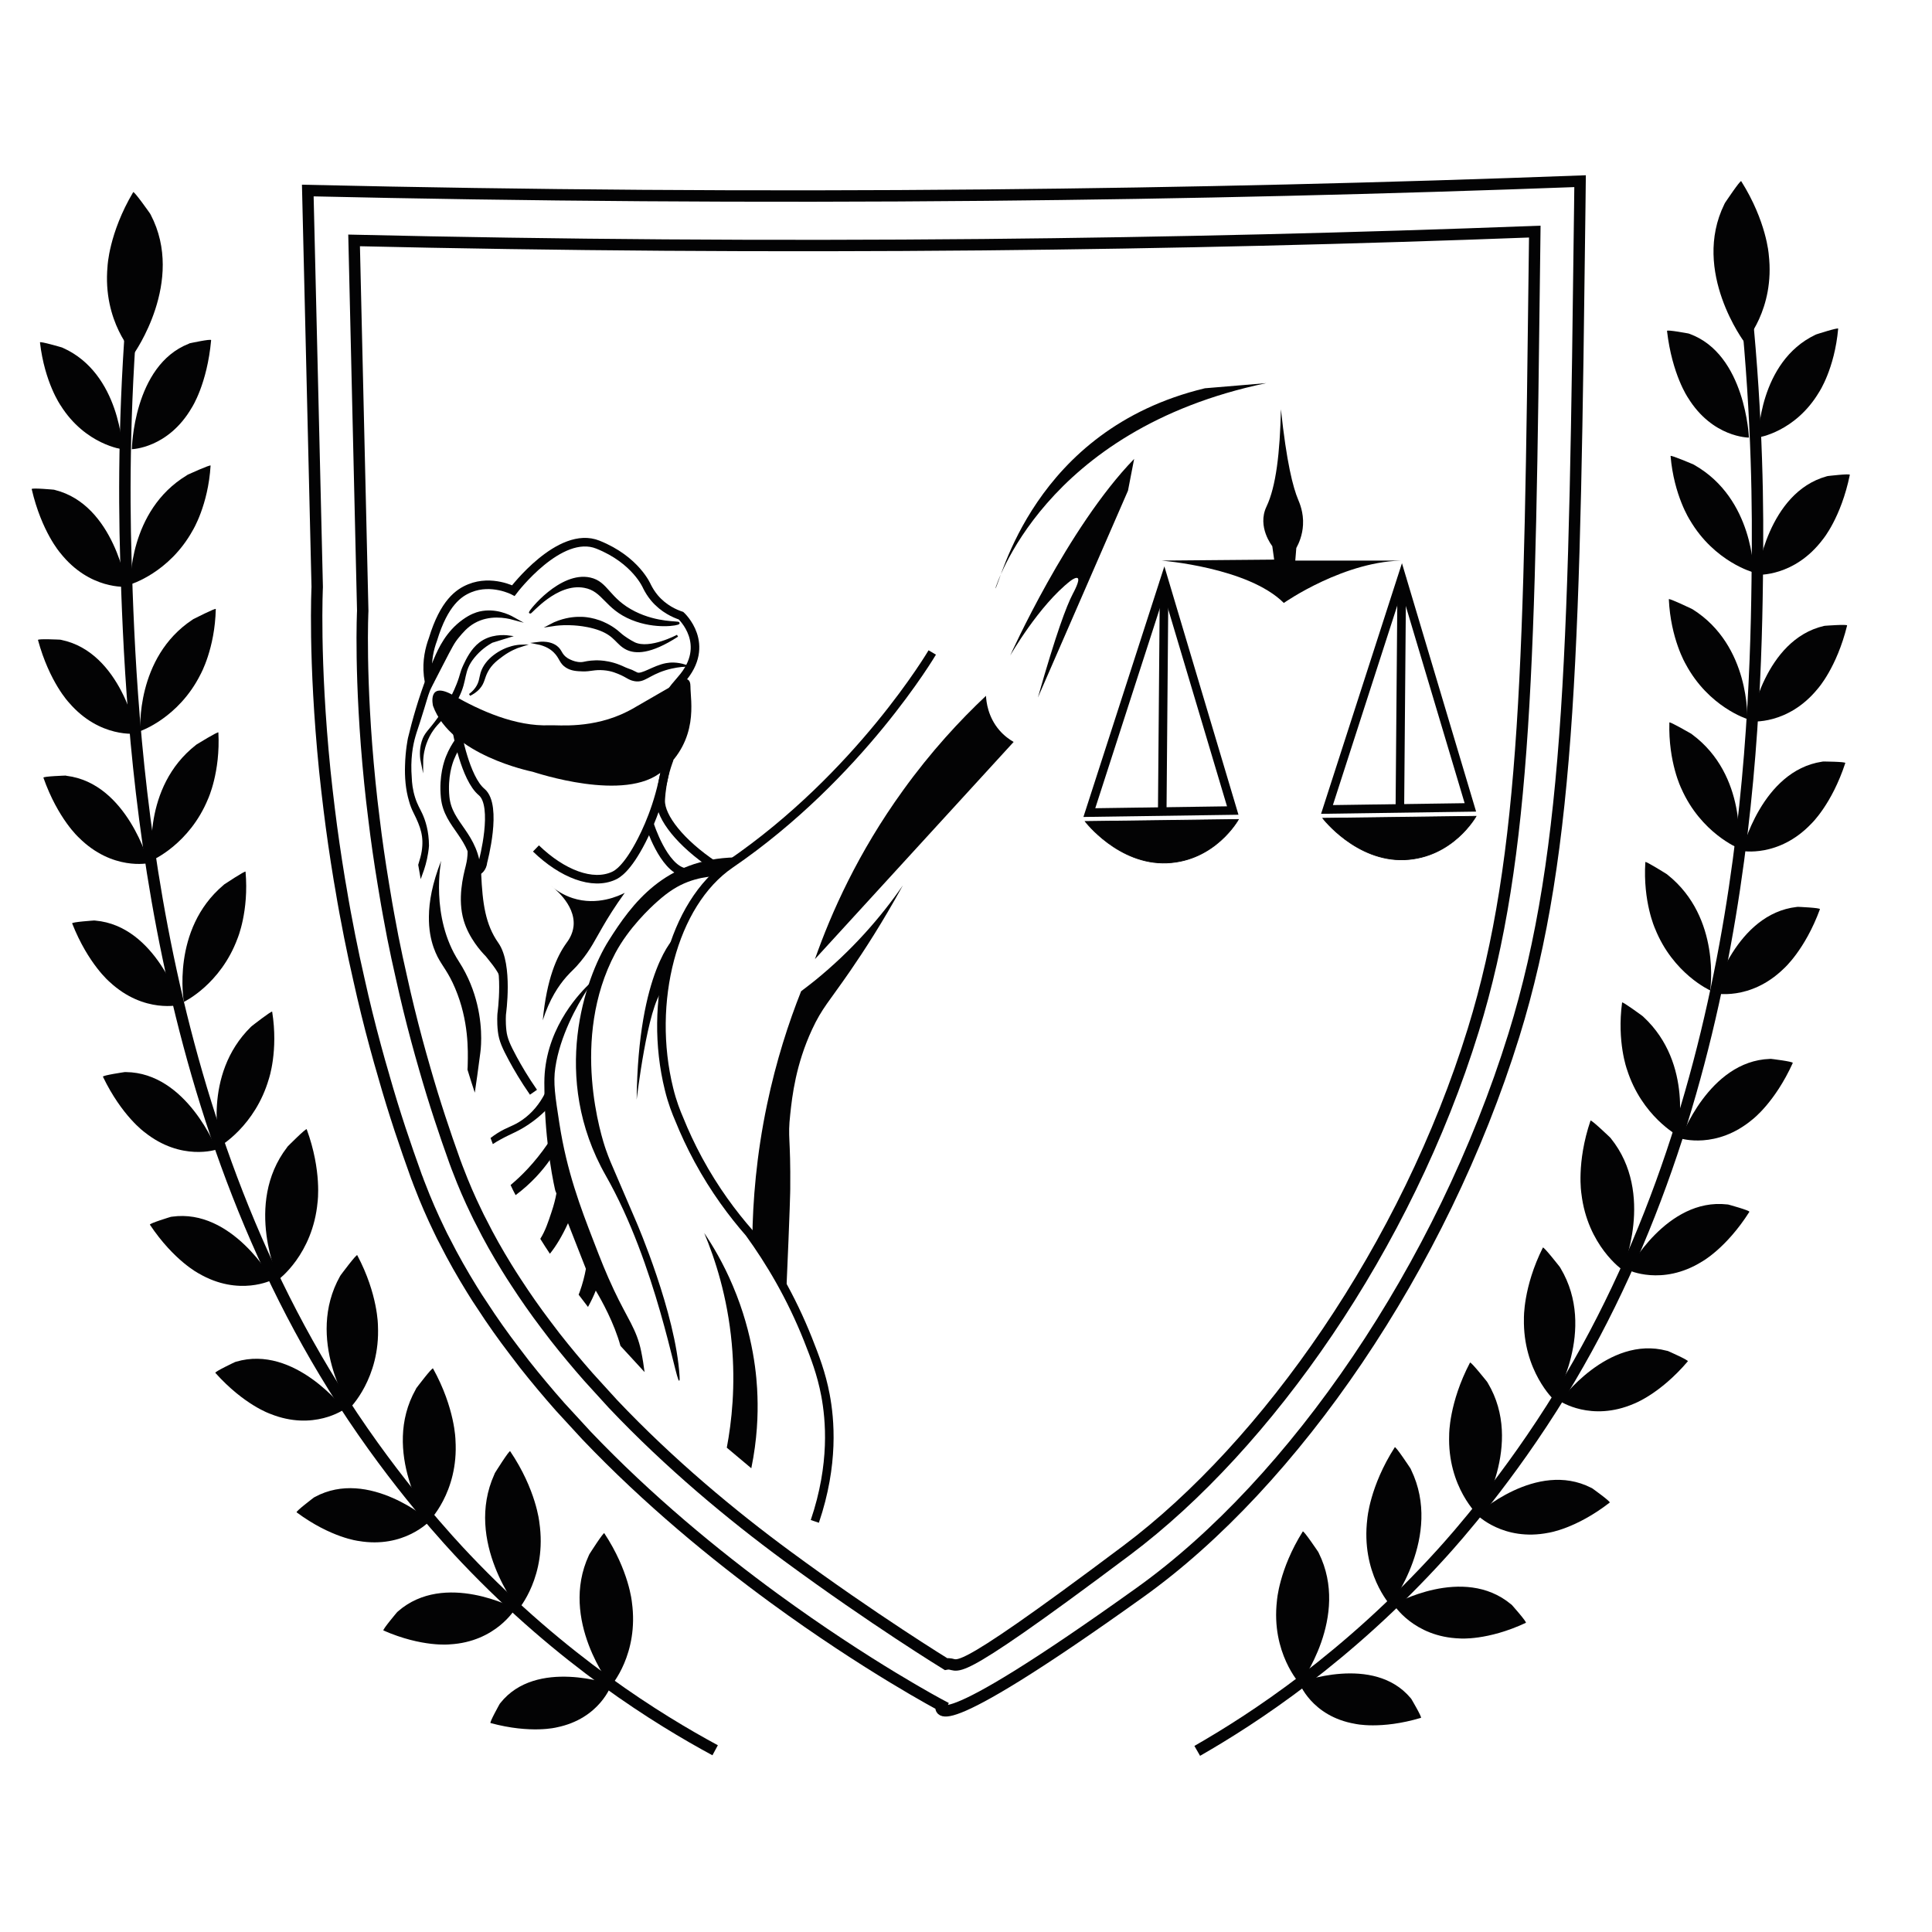 <?xml version="1.0" encoding="UTF-8"?> <svg xmlns="http://www.w3.org/2000/svg" width="32" height="32" viewBox="0 0 32 32" fill="none"><path d="M16.331 11.525C15.899 11.931 15.42 12.448 14.957 13.091C14.212 14.122 13.768 15.117 13.498 15.886L16.789 12.289C16.72 12.249 16.633 12.188 16.552 12.094C16.363 11.874 16.336 11.624 16.331 11.525Z" fill="#030304"></path><path d="M13.269 16.418C13.345 16.36 13.423 16.301 13.5 16.239C14.11 15.743 14.585 15.198 14.954 14.665C14.616 15.281 14.305 15.758 14.084 16.079C13.733 16.589 13.614 16.698 13.45 17.052C13.182 17.63 13.121 18.15 13.089 18.455C13.044 18.862 13.097 18.809 13.089 19.699C13.089 19.699 13.087 19.969 13.021 21.452L12.461 20.519C12.468 19.898 12.527 19.141 12.704 18.297C12.857 17.566 13.063 16.936 13.269 16.418Z" fill="#030304"></path><path d="M18.785 7.601C17.682 8.737 16.732 10.858 16.732 10.858C16.732 10.858 17.208 10.026 17.733 9.619C17.77 9.591 17.828 9.559 17.85 9.576C17.891 9.609 17.79 9.796 17.767 9.84C17.664 10.038 17.493 10.491 17.191 11.553C17.689 10.411 18.186 9.268 18.683 8.127L18.785 7.601Z" fill="#030304"></path><path d="M20.973 6.346C17.269 7.117 16.486 9.748 16.486 9.748C16.571 9.662 17.1 7.117 19.957 6.431L20.973 6.346Z" fill="#030304"></path><path d="M15.441 10.807C15.441 10.807 14.242 12.844 12.094 14.313C11.138 14.967 10.727 16.608 11.081 18.038C11.133 18.253 11.201 18.425 11.252 18.542C11.337 18.753 11.441 18.978 11.567 19.211C11.836 19.708 12.137 20.109 12.41 20.421C12.75 20.89 13.101 21.475 13.383 22.185C13.496 22.471 13.604 22.747 13.672 23.106C13.748 23.51 13.818 24.249 13.496 25.199" stroke="#030304" stroke-width="0.142" stroke-miterlimit="10"></path><path d="M11.178 15.522C11.178 15.522 10.568 16.066 10.545 18.214C10.545 18.214 10.726 16.654 10.975 16.404C10.975 16.404 10.997 15.816 11.178 15.522Z" fill="#030304"></path><path d="M12.038 23.978C12.119 23.55 12.185 22.954 12.12 22.251C12.048 21.472 11.842 20.847 11.664 20.422C11.803 20.628 11.98 20.922 12.139 21.299C12.484 22.112 12.537 22.816 12.546 23.131C12.556 23.428 12.543 23.837 12.444 24.319C12.309 24.205 12.174 24.091 12.038 23.978Z" fill="#030304"></path><path d="M11.8 14.517C11.699 14.524 11.554 14.546 11.393 14.607C11.224 14.672 11.075 14.765 10.895 14.925C10.763 15.041 10.414 15.371 10.193 15.784C9.434 17.21 9.971 18.86 10.035 19.041C10.086 19.187 10.137 19.305 10.171 19.381C10.306 19.696 10.46 20.053 10.543 20.247C10.543 20.247 11.193 21.749 11.256 22.797C11.258 22.829 11.26 22.868 11.248 22.869C11.193 22.877 10.872 20.944 10.034 19.472C9.107 17.843 9.696 16.192 10.08 15.582C10.464 14.971 11.008 14.225 12.183 14.201L11.8 14.517Z" fill="#030304"></path><path d="M10.676 22.726C10.663 22.623 10.645 22.506 10.62 22.383C10.546 22.017 10.39 21.839 10.17 21.37C10.033 21.079 9.951 20.868 9.831 20.556C9.617 20.004 9.388 19.402 9.266 18.612C9.196 18.16 9.16 17.936 9.198 17.684C9.274 17.16 9.557 16.654 9.719 16.403C9.785 16.297 9.831 16.235 9.831 16.235C9.831 16.235 9.8 16.261 9.748 16.309C9.542 16.508 9.016 17.096 9.016 17.933C9.016 17.997 9.017 18.061 9.018 18.122C9.019 18.217 9.023 18.309 9.027 18.4C9.037 18.598 9.052 18.781 9.071 18.941C9.082 19.04 9.093 19.13 9.105 19.213C9.151 19.531 9.197 19.719 9.197 19.719L9.214 19.762L9.406 20.255L9.703 21.012L9.808 21.28C9.808 21.28 9.829 21.314 9.867 21.375C9.967 21.542 10.172 21.912 10.277 22.292L10.676 22.726Z" fill="#030304"></path><path d="M9.493 20.059C9.466 20.13 9.439 20.195 9.41 20.256C9.309 20.477 9.208 20.642 9.108 20.766C9.053 20.685 9.001 20.602 8.949 20.519C9.032 20.387 9.081 20.238 9.134 20.078C9.174 19.961 9.2 19.855 9.217 19.762C9.23 19.694 9.239 19.634 9.245 19.584L9.493 20.059Z" fill="#030304"></path><path d="M9.945 21.167C9.928 21.226 9.902 21.296 9.868 21.376C9.836 21.458 9.793 21.549 9.739 21.647C9.687 21.579 9.635 21.512 9.584 21.444C9.591 21.428 9.597 21.413 9.602 21.397C9.65 21.264 9.683 21.134 9.705 21.013C9.71 20.988 9.714 20.965 9.718 20.941L9.945 21.167Z" fill="#030304"></path><path d="M7.97 17.196C7.97 17.343 7.956 17.434 7.956 17.434C7.916 17.736 7.888 17.947 7.864 18.098C7.822 17.97 7.781 17.844 7.743 17.717C7.745 17.686 7.747 17.652 7.747 17.619C7.751 17.413 7.768 16.909 7.538 16.368C7.425 16.1 7.328 16.005 7.246 15.845C7.224 15.801 7.203 15.753 7.182 15.694C7.136 15.562 7.101 15.394 7.104 15.181C7.106 14.936 7.159 14.633 7.307 14.257C7.307 14.257 7.12 15.184 7.601 15.926C7.916 16.414 7.97 16.912 7.97 17.196Z" fill="#030304"></path><path d="M8.877 14.053C9.314 14.475 9.814 14.667 10.166 14.505C10.218 14.481 10.385 14.397 10.63 13.918C10.781 13.623 10.972 13.158 11.052 12.527" stroke="#030304" stroke-width="0.142" stroke-miterlimit="10"></path><path d="M19.25 13.483L19.282 9.62" stroke="#030304" stroke-width="0.142" stroke-miterlimit="10"></path><path d="M17.975 13.606L20.512 13.573C20.512 13.573 20.132 14.259 19.328 14.293C18.525 14.325 17.975 13.606 17.975 13.606Z" fill="#030304" stroke="#020203" stroke-width="0.012" stroke-miterlimit="10"></path><path d="M19.283 9.62C18.87 10.9 18.457 12.18 18.043 13.459C18.834 13.448 19.626 13.437 20.418 13.425C20.04 12.157 19.662 10.888 19.283 9.62Z" stroke="#030304" stroke-width="0.142" stroke-miterlimit="10"></path><path d="M23.186 13.431L23.218 9.568" stroke="#030304" stroke-width="0.142" stroke-miterlimit="10"></path><path d="M21.91 13.553L24.448 13.52C24.448 13.52 24.067 14.206 23.264 14.24C22.461 14.272 21.91 13.553 21.91 13.553Z" fill="#030304" stroke="#020203" stroke-width="0.012" stroke-miterlimit="10"></path><path d="M23.218 9.568C22.805 10.848 22.392 12.128 21.979 13.407C22.77 13.395 23.562 13.384 24.354 13.373C23.975 12.105 23.596 10.836 23.218 9.568Z" stroke="#030304" stroke-width="0.142" stroke-miterlimit="10"></path><path d="M23.292 9.285C22.286 9.269 21.264 9.987 21.264 9.987C20.673 9.396 19.236 9.285 19.236 9.285L21.104 9.269L21.073 9.046C21.073 9.046 20.817 8.726 20.977 8.391C21.136 8.056 21.2 7.497 21.216 6.779C21.31 7.663 21.416 8.073 21.503 8.279C21.523 8.328 21.594 8.487 21.582 8.695C21.573 8.86 21.517 8.993 21.471 9.077L21.454 9.285H23.292Z" fill="#030304"></path><path d="M8.498 10.242C8.383 10.211 8.104 10.156 7.85 10.3C7.727 10.369 7.648 10.464 7.581 10.545C7.508 10.633 7.475 10.695 7.317 11.002C7.179 11.268 7.111 11.401 7.1 11.43C7.055 11.546 7.056 11.571 6.933 11.958C6.869 12.157 6.87 12.145 6.859 12.189C6.814 12.344 6.772 12.574 6.797 12.888C6.8 12.965 6.81 13.08 6.852 13.213C6.891 13.338 6.935 13.403 6.974 13.488C7.024 13.598 7.08 13.766 7.082 14.007C7.08 14.034 7.076 14.075 7.068 14.124C7.047 14.261 7.01 14.38 6.976 14.472C6.967 14.422 6.959 14.374 6.951 14.326C6.98 14.232 6.998 14.168 7.008 14.103C7.046 13.857 6.992 13.694 6.87 13.452C6.84 13.393 6.816 13.331 6.798 13.265C6.739 13.07 6.726 12.862 6.732 12.681C6.738 12.426 6.78 12.23 6.78 12.23C6.852 11.929 6.953 11.574 7.095 11.203C7.131 11.109 7.17 11.014 7.21 10.918C7.283 10.747 7.407 10.476 7.676 10.283C7.8 10.193 7.894 10.164 7.948 10.151C8.202 10.094 8.419 10.198 8.498 10.242Z" fill="#030304" stroke="#020203" stroke-width="0.047" stroke-miterlimit="10"></path><path d="M11.088 12.566C11.062 12.635 11.028 12.733 10.999 12.856C10.949 13.072 10.944 13.24 10.943 13.26C10.937 13.539 11.278 13.965 11.816 14.326" stroke="#030304" stroke-width="0.142" stroke-miterlimit="10"></path><path d="M9.618 15.925C9.509 16.058 9.471 16.076 9.381 16.179C9.256 16.321 9.101 16.547 8.99 16.9C9.055 16.209 9.225 15.839 9.378 15.625C9.412 15.579 9.485 15.48 9.5 15.338C9.536 14.966 9.13 14.675 9.13 14.675C9.208 14.742 9.326 14.824 9.486 14.876C9.895 15.008 10.257 14.835 10.348 14.788C10.182 15.017 10.063 15.211 9.984 15.348C9.852 15.574 9.786 15.72 9.618 15.925Z" fill="#030304"></path><path d="M9.228 19.022C9.197 19.076 9.156 19.14 9.107 19.212V19.214C8.984 19.389 8.801 19.601 8.54 19.795C8.51 19.741 8.483 19.684 8.457 19.628C8.632 19.481 8.853 19.264 9.073 18.942V18.941C9.12 18.874 9.164 18.802 9.21 18.727L9.228 19.022Z" fill="#030304"></path><path d="M9.119 18.307C9.094 18.334 9.065 18.366 9.029 18.401C8.96 18.469 8.87 18.547 8.757 18.623C8.579 18.744 8.468 18.775 8.293 18.872C8.254 18.893 8.21 18.918 8.163 18.95C8.15 18.917 8.137 18.883 8.125 18.849C8.163 18.819 8.201 18.793 8.237 18.77C8.404 18.664 8.5 18.655 8.651 18.549C8.819 18.432 8.937 18.279 9.019 18.123C9.02 18.123 9.019 18.121 9.019 18.121C9.04 18.085 9.057 18.048 9.073 18.012C9.089 18.109 9.104 18.208 9.119 18.307Z" fill="#030304"></path><path d="M7.59 12.3C7.551 12.357 7.498 12.442 7.453 12.555C7.428 12.618 7.339 12.858 7.373 13.204C7.421 13.685 7.868 13.826 7.899 14.477C7.921 14.964 7.968 15.335 8.196 15.658C8.425 15.983 8.31 16.793 8.31 16.793C8.31 16.793 8.299 16.921 8.317 17.077C8.333 17.22 8.386 17.334 8.494 17.535C8.574 17.683 8.686 17.875 8.836 18.091" stroke="#030304" stroke-width="0.142" stroke-miterlimit="10"></path><path d="M10.76 13.658C10.76 13.658 10.985 14.375 11.336 14.449" stroke="#030304" stroke-width="0.142" stroke-miterlimit="10"></path><path d="M7.779 11.509C7.809 11.487 7.85 11.453 7.887 11.401C7.956 11.305 7.952 11.23 7.977 11.147C8.048 10.917 8.295 10.767 8.481 10.718C8.544 10.701 8.598 10.696 8.633 10.695C8.55 10.721 8.439 10.768 8.322 10.853C8.231 10.92 8.136 10.989 8.068 11.114C8.004 11.231 8.016 11.301 7.932 11.397C7.879 11.456 7.819 11.49 7.779 11.509Z" fill="#030304" stroke="#020203" stroke-width="0.035" stroke-miterlimit="10"></path><path d="M11.221 10.53C11.221 10.53 10.765 10.774 10.508 10.655C10.423 10.614 10.331 10.547 10.331 10.547C10.273 10.505 10.263 10.489 10.215 10.451C10.1 10.36 9.986 10.313 9.932 10.293C9.819 10.252 9.722 10.24 9.672 10.236C9.635 10.234 9.521 10.226 9.377 10.259C9.308 10.275 9.212 10.303 9.105 10.361C9.167 10.351 9.243 10.341 9.332 10.338C9.462 10.334 9.562 10.345 9.604 10.35C9.648 10.355 9.803 10.375 9.942 10.429C10.199 10.528 10.217 10.664 10.383 10.746C10.522 10.813 10.765 10.826 11.221 10.53Z" fill="#030304" stroke="#020203" stroke-width="0.035" stroke-miterlimit="10"></path><path d="M11.35 11.025C11.209 10.981 11.103 10.988 11.034 11.001C10.824 11.04 10.625 11.196 10.544 11.152C10.468 11.112 10.447 11.104 10.404 11.09C10.337 11.066 10.322 11.053 10.265 11.031C10.129 10.975 10.007 10.961 9.95 10.957C9.829 10.949 9.733 10.965 9.684 10.976C9.67 10.978 9.671 10.978 9.664 10.98C9.53 11.005 9.391 10.915 9.391 10.915C9.28 10.842 9.301 10.778 9.213 10.711C9.159 10.671 9.064 10.629 8.891 10.652C9.047 10.682 9.135 10.744 9.187 10.797C9.286 10.895 9.277 10.975 9.383 11.043C9.465 11.095 9.552 11.1 9.651 11.103C9.784 11.107 9.841 11.071 9.999 11.084C10.071 11.09 10.126 11.103 10.174 11.119C10.383 11.191 10.399 11.245 10.511 11.265C10.672 11.294 10.733 11.173 11.02 11.084C11.157 11.042 11.275 11.029 11.35 11.025Z" fill="#030304" stroke="#020203" stroke-width="0.035" stroke-miterlimit="10"></path><path d="M7.95 10.656C7.814 10.76 7.737 10.924 7.693 11.016C7.628 11.155 7.647 11.163 7.579 11.337C7.479 11.592 7.348 11.78 7.268 11.893C7.11 12.116 7.045 12.14 7.001 12.286C6.958 12.427 6.972 12.558 6.991 12.646C6.991 12.493 7.022 12.382 7.046 12.314C7.182 11.938 7.4 11.918 7.584 11.545C7.733 11.247 7.652 11.121 7.841 10.886C7.944 10.758 8.061 10.677 8.146 10.63C8.24 10.601 8.335 10.572 8.429 10.543C8.348 10.532 8.128 10.519 7.95 10.656Z" fill="#030304" stroke="#020203" stroke-width="0.035" stroke-miterlimit="10"></path><path d="M7.704 13.82C7.727 13.9 7.753 14.02 7.743 14.165C7.737 14.253 7.72 14.315 7.714 14.342C7.671 14.513 7.575 14.889 7.681 15.247C7.766 15.535 7.968 15.761 8.046 15.839C8.157 15.982 8.271 16.099 8.323 16.3C8.352 16.411 8.352 16.511 8.347 16.585C8.345 16.599 8.344 16.613 8.343 16.625C8.361 16.443 8.361 16.18 8.264 15.887C8.232 15.791 8.195 15.706 8.156 15.631" fill="#030304"></path><path d="M7.115 11.326C7.105 11.283 7.097 11.237 7.091 11.189C7.064 10.944 7.117 10.735 7.171 10.59C7.356 9.982 7.599 9.817 7.782 9.743C8.145 9.595 8.503 9.782 8.503 9.782C8.503 9.782 9.271 8.767 9.903 9.021C10.535 9.274 10.716 9.713 10.716 9.713C10.745 9.771 10.785 9.838 10.84 9.904C10.993 10.085 11.178 10.164 11.28 10.198C11.28 10.198 11.801 10.672 11.28 11.26C10.976 11.605 10.958 11.732 10.996 11.778C10.996 11.778 10.998 11.78 11.077 11.803" stroke="#030304" stroke-width="0.142" stroke-miterlimit="10"></path><path d="M8.778 10.148C8.765 10.132 9.286 9.475 9.773 9.583C10.063 9.647 10.074 9.924 10.51 10.143C10.893 10.334 11.242 10.299 11.24 10.321C11.238 10.343 10.858 10.411 10.468 10.252C10.027 10.073 10.001 9.777 9.679 9.719C9.215 9.633 8.789 10.163 8.778 10.148Z" fill="#030304" stroke="#020203" stroke-width="0.035" stroke-miterlimit="10"></path><path d="M7.172 11.691C7.172 11.691 7.07 11.266 7.511 11.518C7.952 11.771 8.54 12.036 9.106 12.013C9.256 12.007 9.819 12.075 10.395 11.783C10.453 11.754 10.499 11.727 10.531 11.708C10.753 11.579 10.975 11.451 11.198 11.323C11.198 11.323 11.436 11.128 11.436 11.369C11.436 11.611 11.582 12.243 10.972 12.772C10.361 13.301 8.868 12.795 8.823 12.783C8.778 12.772 7.467 12.507 7.172 11.691Z" fill="#030304"></path><path d="M7.92 14.419C7.92 14.419 7.989 14.385 8 14.273C8 14.273 8.249 13.345 7.977 13.118C7.705 12.892 7.57 12.123 7.57 12.123" stroke="#030304" stroke-width="0.142" stroke-miterlimit="10"></path><path d="M19.83 29C20.755 28.47 22.32 27.452 23.885 25.723C24.104 25.481 24.991 24.488 25.86 23.069C28.995 17.944 29.094 11.823 29.11 9.06C29.117 7.935 29.075 6.328 28.846 4.392" stroke="#030304" stroke-width="0.189" stroke-miterlimit="10"></path><path d="M28.571 3.361C28.571 3.361 28.826 2.978 28.84 3.001C29.26 3.668 29.296 4.216 29.296 4.216C29.402 5.127 28.896 5.672 28.896 5.672C28.896 5.672 28.011 4.497 28.561 3.381" fill="#030304"></path><path d="M30.085 5.538C30.085 5.538 30.448 5.42 30.446 5.444C30.386 6.111 30.13 6.494 30.13 6.494C29.736 7.156 29.123 7.246 29.123 7.246C29.123 7.246 29.133 5.992 30.067 5.546" fill="#030304"></path><path d="M27.968 5.524C27.968 5.524 27.608 5.456 27.611 5.481C27.695 6.207 27.958 6.587 27.958 6.587C28.366 7.251 28.968 7.248 28.968 7.248C28.968 7.248 28.912 5.866 27.985 5.53" fill="#030304"></path><path d="M25.836 20.986C25.836 20.986 25.567 20.641 25.555 20.664C25.226 21.32 25.241 21.84 25.241 21.84C25.223 22.707 25.739 23.188 25.739 23.188C25.739 23.188 26.455 22.023 25.848 21.006" fill="#030304"></path><path d="M27.626 22.377C27.626 22.377 27.972 22.529 27.956 22.547C27.494 23.091 27.063 23.25 27.063 23.25C26.354 23.556 25.838 23.207 25.838 23.207C25.838 23.207 26.629 22.112 27.608 22.373" fill="#030304"></path><path d="M26.666 18.838C26.666 18.838 26.352 18.537 26.344 18.561C26.107 19.259 26.193 19.771 26.193 19.771C26.294 20.632 26.871 21.032 26.871 21.032C26.871 21.032 27.42 19.773 26.681 18.855" fill="#030304"></path><path d="M28.625 19.951C28.625 19.951 28.989 20.05 28.975 20.072C28.591 20.678 28.187 20.898 28.187 20.898C27.527 21.306 26.969 21.036 26.969 21.036C26.969 21.036 27.603 19.835 28.606 19.949" fill="#030304"></path><path d="M27.208 16.831C27.208 16.831 26.871 16.582 26.867 16.605C26.779 17.256 26.948 17.714 26.948 17.714C27.193 18.487 27.786 18.806 27.786 18.806C27.786 18.806 28.057 17.622 27.224 16.846" fill="#030304"></path><path d="M29.332 17.538C29.332 17.538 29.704 17.582 29.694 17.606C29.397 18.262 29.027 18.541 29.027 18.541C28.43 19.042 27.84 18.857 27.84 18.857C27.84 18.857 28.303 17.575 29.312 17.539" fill="#030304"></path><path d="M27.608 14.479C27.608 14.479 27.254 14.256 27.252 14.279C27.21 14.935 27.412 15.379 27.412 15.379C27.712 16.131 28.326 16.404 28.326 16.404C28.326 16.404 28.511 15.202 27.624 14.492" fill="#030304"></path><path d="M29.778 15.02C29.778 15.02 30.153 15.035 30.144 15.059C29.895 15.737 29.545 16.043 29.545 16.043C28.985 16.589 28.385 16.45 28.385 16.45C28.385 16.45 28.755 15.136 29.759 15.022" fill="#030304"></path><path d="M28.012 12.153C28.012 12.153 27.651 11.944 27.65 11.967C27.631 12.624 27.848 13.06 27.848 13.06C28.174 13.8 28.797 14.05 28.797 14.05C28.797 14.05 28.94 12.842 28.029 12.166" fill="#030304"></path><path d="M30.197 12.613C30.197 12.613 30.572 12.615 30.564 12.638C30.339 13.325 30 13.644 30 13.644C29.46 14.21 28.854 14.094 28.854 14.094C28.854 14.094 29.178 12.767 30.178 12.616" fill="#030304"></path><path d="M28.016 10.082C28.016 10.082 27.64 9.902 27.641 9.925C27.671 10.582 27.92 10.999 27.92 10.999C28.3 11.711 28.94 11.909 28.94 11.909C28.94 11.909 28.992 10.693 28.035 10.092" fill="#030304"></path><path d="M30.226 10.365C30.226 10.365 30.6 10.336 30.594 10.36C30.421 11.062 30.107 11.408 30.107 11.408C29.611 12.016 28.998 11.949 28.998 11.949C28.998 11.949 29.223 10.599 30.208 10.368" fill="#030304"></path><path d="M28.051 7.694C28.051 7.694 27.669 7.53 27.67 7.553C27.725 8.208 27.99 8.614 27.99 8.614C28.397 9.309 29.044 9.481 29.044 9.481C29.044 9.481 29.049 8.265 28.068 7.704" fill="#030304"></path><path d="M30.272 7.885C30.272 7.885 30.645 7.84 30.639 7.865C30.493 8.575 30.193 8.932 30.193 8.932C29.72 9.561 29.105 9.52 29.105 9.52C29.105 9.52 29.278 8.162 30.253 7.89" fill="#030304"></path><path d="M24.631 22.887C24.631 22.887 24.36 22.546 24.348 22.569C23.998 23.237 24.003 23.761 24.003 23.761C23.97 24.635 24.492 25.109 24.492 25.109C24.492 25.109 25.248 23.918 24.643 22.907" fill="#030304"></path><path d="M26.372 24.651C26.372 24.651 26.681 24.872 26.662 24.887C26.102 25.322 25.65 25.387 25.65 25.387C24.896 25.537 24.459 25.086 24.459 25.086C24.459 25.086 25.447 24.18 26.354 24.642" fill="#030304"></path><path d="M23.363 24.324C23.363 24.324 23.116 23.948 23.102 23.971C22.686 24.62 22.647 25.157 22.647 25.157C22.537 26.049 23.028 26.586 23.028 26.586C23.028 26.586 23.903 25.442 23.373 24.346" fill="#030304"></path><path d="M25.04 26.582C25.04 26.582 25.295 26.868 25.273 26.879C24.636 27.177 24.181 27.138 24.181 27.138C23.414 27.114 23.082 26.575 23.082 26.575C23.082 26.575 24.236 25.915 25.025 26.57" fill="#030304"></path><path d="M21.834 25.705C21.834 25.705 21.592 25.344 21.578 25.366C21.183 25.997 21.15 26.515 21.15 26.515C21.051 27.377 21.531 27.891 21.531 27.891C21.531 27.891 22.365 26.779 21.844 25.725" fill="#030304"></path><path d="M23.376 28.14C23.376 28.14 23.558 28.447 23.535 28.453C22.868 28.652 22.444 28.552 22.444 28.552C21.72 28.427 21.518 27.868 21.518 27.868C21.518 27.868 22.752 27.394 23.364 28.125" fill="#030304"></path><path d="M11.845 28.99C10.907 28.483 9.318 27.505 7.712 25.813C7.487 25.576 6.576 24.606 5.673 23.206C2.415 18.153 2.168 12.025 2.085 9.258C2.051 8.132 2.054 6.521 2.236 4.575" stroke="#030304" stroke-width="0.189" stroke-miterlimit="10"></path><path d="M2.484 3.535C2.484 3.535 2.22 3.159 2.206 3.183C1.803 3.862 1.781 4.412 1.781 4.412C1.697 5.328 2.216 5.86 2.216 5.86C2.216 5.86 3.073 4.66 2.496 3.556" fill="#030304"></path><path d="M1.026 5.755C1.026 5.755 0.659 5.647 0.662 5.671C0.739 6.338 1.004 6.715 1.004 6.715C1.414 7.368 2.03 7.442 2.03 7.442C2.03 7.442 1.989 6.186 1.044 5.763" fill="#030304"></path><path d="M3.141 5.686C3.141 5.686 3.499 5.608 3.497 5.634C3.431 6.364 3.177 6.751 3.177 6.751C2.785 7.427 2.184 7.44 2.184 7.44C2.184 7.44 2.206 6.055 3.125 5.694" fill="#030304"></path><path d="M5.644 21.119C5.644 21.119 5.905 20.767 5.917 20.79C6.262 21.438 6.26 21.959 6.26 21.959C6.299 22.827 5.795 23.322 5.795 23.322C5.795 23.322 5.051 22.173 5.632 21.138" fill="#030304"></path><path d="M3.892 22.56C3.892 22.56 3.55 22.721 3.567 22.739C4.042 23.271 4.477 23.418 4.477 23.418C5.193 23.707 5.701 23.343 5.701 23.343C5.701 23.343 4.883 22.267 3.911 22.554" fill="#030304"></path><path d="M4.765 18.989C4.765 18.989 5.071 18.68 5.08 18.704C5.334 19.397 5.26 19.912 5.26 19.912C5.18 20.777 4.613 21.193 4.613 21.193C4.613 21.193 4.034 19.946 4.752 19.007" fill="#030304"></path><path d="M2.829 20.155C2.829 20.155 2.468 20.264 2.483 20.285C2.881 20.882 3.291 21.092 3.291 21.092C3.96 21.483 4.512 21.198 4.512 21.198C4.512 21.198 3.849 20.012 2.849 20.152" fill="#030304"></path><path d="M4.173 16.993C4.173 16.993 4.504 16.734 4.508 16.757C4.612 17.407 4.453 17.87 4.453 17.87C4.226 18.651 3.641 18.986 3.641 18.986C3.641 18.986 3.343 17.807 4.156 17.008" fill="#030304"></path><path d="M2.066 17.757C2.066 17.757 1.695 17.811 1.705 17.834C2.018 18.485 2.395 18.753 2.395 18.753C3.004 19.24 3.589 19.039 3.589 19.039C3.589 19.039 3.095 17.767 2.085 17.757" fill="#030304"></path><path d="M3.716 14.647C3.716 14.647 4.065 14.415 4.067 14.438C4.125 15.094 3.934 15.544 3.934 15.544C3.652 16.306 3.045 16.595 3.045 16.595C3.045 16.595 2.831 15.395 3.7 14.661" fill="#030304"></path><path d="M1.561 15.246C1.561 15.246 1.186 15.271 1.195 15.294C1.46 15.967 1.817 16.265 1.817 16.265C2.39 16.797 2.988 16.642 2.988 16.642C2.988 16.642 2.586 15.336 1.58 15.248" fill="#030304"></path><path d="M3.26 12.328C3.26 12.328 3.616 12.109 3.617 12.132C3.652 12.789 3.446 13.232 3.446 13.232C3.138 13.982 2.521 14.248 2.521 14.248C2.521 14.248 2.349 13.042 3.243 12.341" fill="#030304"></path><path d="M1.086 12.846C1.086 12.846 0.711 12.858 0.719 12.881C0.96 13.564 1.307 13.874 1.307 13.874C1.861 14.427 2.463 14.296 2.463 14.296C2.463 14.296 2.107 12.974 1.104 12.85" fill="#030304"></path><path d="M3.203 10.254C3.203 10.254 3.575 10.065 3.574 10.087C3.56 10.745 3.321 11.17 3.321 11.17C2.959 11.893 2.324 12.109 2.324 12.109C2.324 12.109 2.242 10.892 3.185 10.266" fill="#030304"></path><path d="M0.998 10.595C0.998 10.595 0.622 10.576 0.629 10.6C0.819 11.3 1.142 11.637 1.142 11.637C1.653 12.233 2.264 12.15 2.264 12.15C2.264 12.15 2.007 10.804 1.017 10.599" fill="#030304"></path><path d="M3.11 7.862C3.11 7.862 3.489 7.689 3.488 7.712C3.448 8.369 3.193 8.783 3.193 8.783C2.803 9.49 2.16 9.679 2.16 9.679C2.16 9.679 2.125 8.46 3.092 7.874" fill="#030304"></path><path d="M0.894 8.111C0.894 8.111 0.52 8.076 0.525 8.101C0.689 8.808 0.998 9.158 0.998 9.158C1.486 9.776 2.099 9.718 2.099 9.718C2.099 9.718 1.893 8.362 0.912 8.116" fill="#030304"></path><path d="M6.896 22.992C6.896 22.992 7.159 22.643 7.172 22.666C7.538 23.326 7.544 23.851 7.544 23.851C7.6 24.725 7.09 25.213 7.09 25.213C7.09 25.213 6.305 24.041 6.886 23.012" fill="#030304"></path><path d="M5.197 24.805C5.197 24.805 4.893 25.035 4.913 25.049C5.482 25.471 5.937 25.523 5.937 25.523C6.694 25.654 7.12 25.19 7.12 25.19C7.12 25.19 6.11 24.309 5.214 24.795" fill="#030304"></path><path d="M8.197 24.398C8.197 24.398 8.435 24.016 8.45 24.037C8.882 24.677 8.933 25.214 8.933 25.214C9.065 26.105 8.587 26.655 8.587 26.655C8.587 26.655 7.684 25.532 8.188 24.42" fill="#030304"></path><path d="M6.577 26.703C6.577 26.703 6.329 26.996 6.351 27.006C6.995 27.288 7.449 27.236 7.449 27.236C8.215 27.194 8.535 26.644 8.535 26.644C8.535 26.644 7.365 26.013 6.591 26.69" fill="#030304"></path><path d="M9.763 25.741C9.763 25.741 9.996 25.374 10.009 25.395C10.42 26.017 10.466 26.536 10.466 26.536C10.586 27.397 10.119 27.924 10.119 27.924C10.119 27.924 9.258 26.831 9.753 25.762" fill="#030304"></path><path d="M8.277 28.221C8.277 28.221 8.102 28.533 8.125 28.539C8.797 28.721 9.219 28.611 9.219 28.611C9.939 28.466 10.128 27.901 10.128 27.901C10.128 27.901 8.882 27.458 8.288 28.207" fill="#030304"></path><path d="M25.421 3.836C25.42 3.927 25.419 4.066 25.416 4.237C25.336 10.858 25.295 14.169 24.403 17.058C23.296 20.645 20.987 23.934 18.661 25.679C15.527 28.03 15.944 27.509 15.669 27.563C15.669 27.563 14.473 26.83 13.035 25.771C12.126 25.102 11.096 24.25 10.152 23.253L9.747 22.808C9.558 22.593 9.374 22.373 9.196 22.146C9.143 22.077 9.089 22.007 9.037 21.937C8.866 21.711 8.704 21.48 8.551 21.244C8.495 21.16 8.442 21.075 8.39 20.991C8.241 20.749 8.1 20.501 7.974 20.248C7.944 20.193 7.916 20.135 7.889 20.078C7.778 19.851 7.677 19.617 7.588 19.382C7.574 19.349 7.562 19.314 7.549 19.279C7.546 19.269 7.541 19.259 7.537 19.248C7.448 19.001 7.363 18.753 7.283 18.509C7.24 18.378 7.199 18.248 7.159 18.119C7.115 17.974 7.072 17.83 7.031 17.687V17.686C6.987 17.533 6.944 17.382 6.904 17.232C6.81 16.882 6.726 16.539 6.652 16.202C6.599 15.97 6.55 15.745 6.506 15.522C6.459 15.274 6.413 15.032 6.375 14.797C6.366 14.746 6.357 14.696 6.35 14.647C6.287 14.267 6.235 13.904 6.194 13.561C6.167 13.355 6.146 13.154 6.126 12.963C5.952 11.232 6.008 10.117 6.008 10.117L5.865 3.982C9.242 4.06 12.717 4.086 16.282 4.053C19.402 4.023 22.45 3.949 25.421 3.836Z" stroke="#030304" stroke-width="0.189" stroke-miterlimit="10"></path><path d="M26.171 3.001C26.17 3.098 26.169 3.248 26.166 3.43C26.078 10.515 26.035 14.058 25.074 17.149C23.881 20.988 21.427 24.555 18.884 26.374C15.281 28.953 15.593 28.249 15.593 28.249C15.593 28.249 14.372 27.605 12.822 26.472C11.843 25.756 10.733 24.845 9.715 23.777L9.278 23.302C9.075 23.072 8.877 22.836 8.685 22.593C8.628 22.519 8.57 22.444 8.515 22.37C8.33 22.128 8.155 21.881 7.991 21.628C7.93 21.54 7.873 21.448 7.817 21.358C7.657 21.099 7.506 20.834 7.37 20.564C7.337 20.504 7.307 20.442 7.278 20.381C7.16 20.138 7.051 19.889 6.955 19.637C6.941 19.602 6.926 19.564 6.913 19.526C6.908 19.515 6.905 19.505 6.9 19.494C6.804 19.229 6.713 18.965 6.626 18.703C6.58 18.564 6.536 18.424 6.493 18.286C6.445 18.131 6.4 17.977 6.356 17.823V17.822C6.308 17.659 6.262 17.497 6.219 17.337C6.117 16.962 6.027 16.595 5.947 16.234C5.89 15.986 5.838 15.744 5.791 15.506C5.739 15.242 5.69 14.983 5.649 14.731C5.639 14.676 5.63 14.623 5.621 14.57C5.554 14.164 5.498 13.775 5.453 13.408C5.425 13.187 5.402 12.972 5.38 12.768C5.194 10.916 5.254 9.723 5.254 9.723L5.098 3.156C8.737 3.239 12.481 3.268 16.324 3.232C19.685 3.201 22.969 3.121 26.171 3.001Z" stroke="#030304" stroke-width="0.189" stroke-miterlimit="10"></path></svg> 